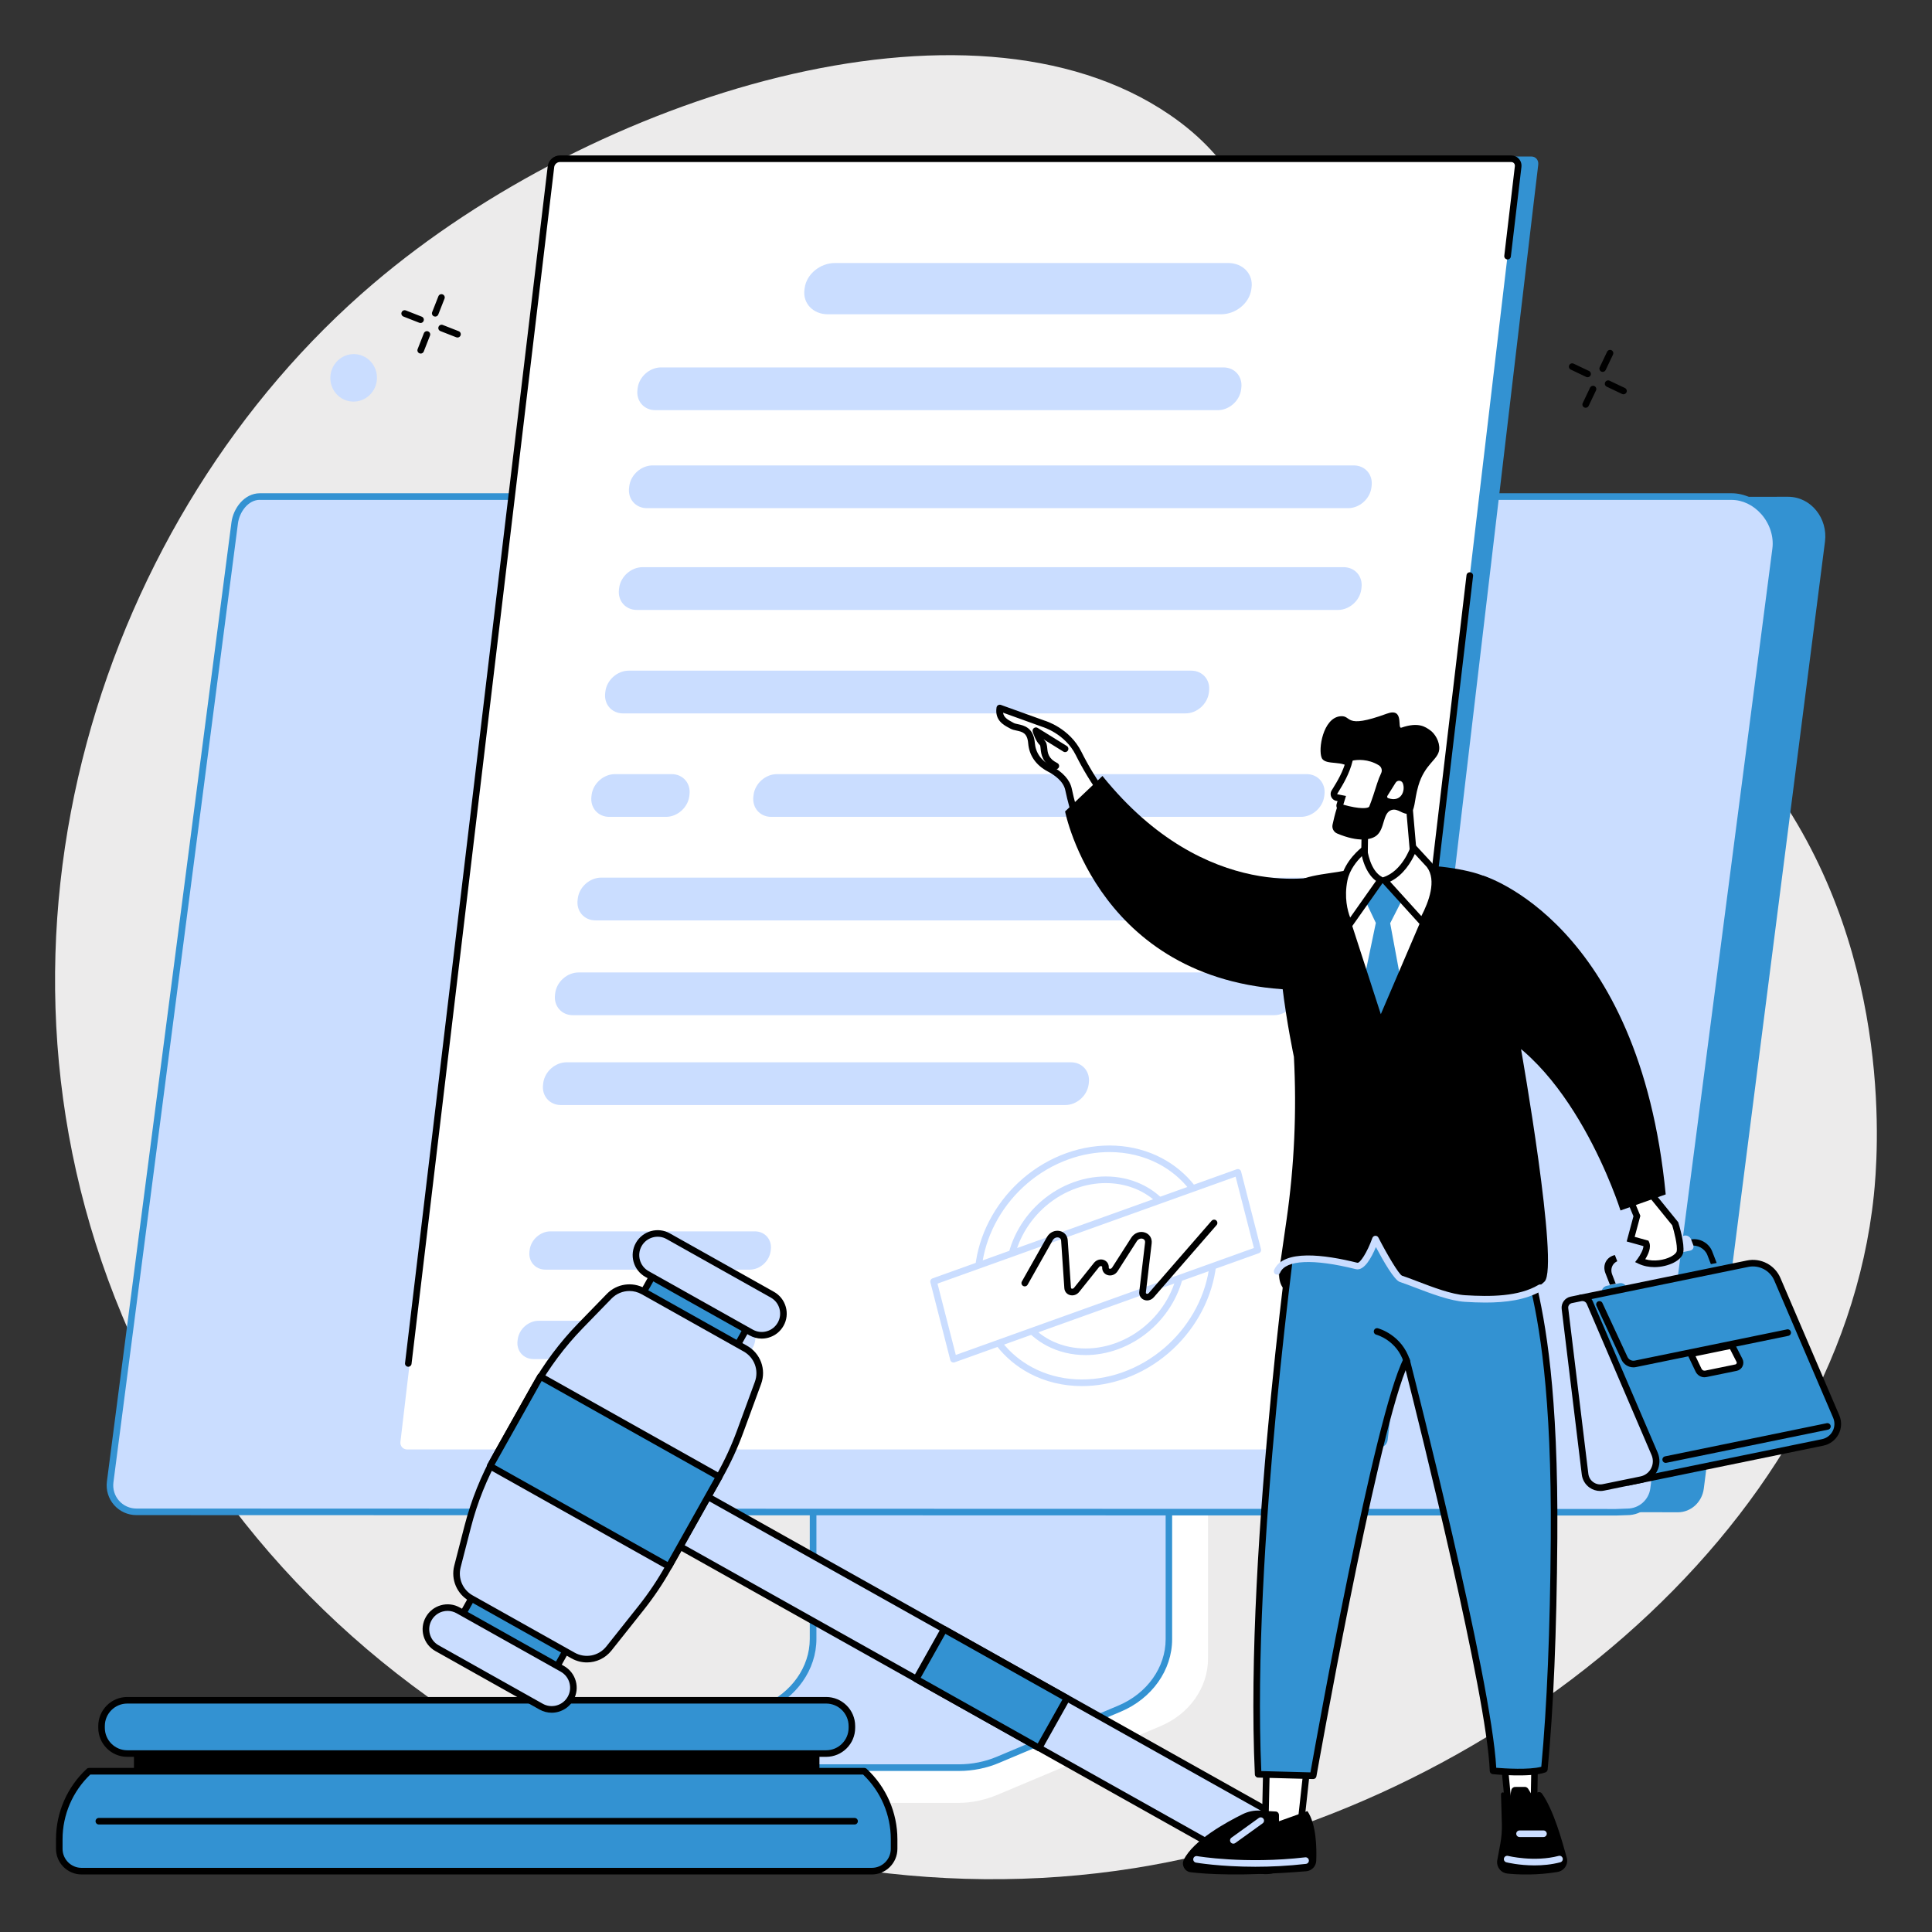 <?xml version="1.0" encoding="utf-8"?>
<!-- Generator: Adobe Illustrator 26.5.0, SVG Export Plug-In . SVG Version: 6.00 Build 0)  -->
<svg version="1.0" id="Layer_1" xmlns="http://www.w3.org/2000/svg" xmlns:xlink="http://www.w3.org/1999/xlink" x="0px" y="0px"
	 viewBox="0 0 512 512" style="enable-background:new 0 0 512 512;" xml:space="preserve">
<rect x="0" y="0" width="512" height="512" fill="#333333" stroke="none"/>
<style type="text/css">
	.st0{fill:#ECEBEB;}
	.st1{fill:#CADDFF;}
	.st2{fill:#FFFFFF;}
	.st3{fill:#3392D2;}
</style>
<g id="Legal_notice">
	<g>
		<path class="st0" d="M380.5,136.71c-50.5-50.89-36.04-82.79-70.6-106.35C256.72-5.9,157.48,25.29,98.93,75.16
			C27.22,136.24-9.77,247.76,32.37,348.65c44.88,107.44,162.98,163.22,268.35,146.41c94.1-15.01,186.61-89.26,195.87-178.32
			c1-9.65,5.44-61.83-25.67-106.82C445.23,172.73,420.53,177.05,380.5,136.71z"/>
	</g>
	<g>
		<g>
			<g>
				<path d="M115.34,83.9c-0.11,0-0.21-0.02-0.32-0.06c-0.45-0.18-0.67-0.68-0.49-1.13l1.65-4.2c0.18-0.45,0.68-0.67,1.13-0.49
					c0.45,0.18,0.67,0.68,0.49,1.13l-1.65,4.2C116.02,83.69,115.69,83.9,115.34,83.9z"/>
			</g>
			<g>
				<path d="M111.49,93.7c-0.11,0-0.21-0.02-0.32-0.06c-0.45-0.18-0.67-0.68-0.49-1.13l1.65-4.2c0.18-0.45,0.68-0.67,1.13-0.49
					c0.45,0.18,0.67,0.68,0.49,1.13l-1.65,4.2C112.17,93.49,111.84,93.7,111.49,93.7z"/>
			</g>
			<g>
				<path d="M111.45,85.6c-0.11,0-0.21-0.02-0.32-0.06l-4.21-1.65c-0.45-0.18-0.67-0.68-0.49-1.13c0.18-0.45,0.68-0.67,1.13-0.49
					l4.21,1.65c0.45,0.18,0.67,0.68,0.49,1.13C112.12,85.39,111.8,85.6,111.45,85.6z"/>
			</g>
			<g>
				<path d="M121.24,89.45c-0.11,0-0.21-0.02-0.32-0.06l-4.21-1.65c-0.45-0.18-0.67-0.68-0.49-1.13c0.18-0.45,0.68-0.67,1.13-0.49
					l4.21,1.65c0.45,0.18,0.67,0.68,0.49,1.13C121.92,89.24,121.59,89.45,121.24,89.45z"/>
			</g>
		</g>
		<g>
			<g>
				<path d="M424.73,98.55c-0.13,0-0.25-0.03-0.37-0.08c-0.44-0.21-0.62-0.73-0.41-1.16l1.94-4.08c0.21-0.44,0.73-0.62,1.16-0.42
					c0.44,0.21,0.62,0.73,0.41,1.16l-1.94,4.08C425.37,98.36,425.06,98.55,424.73,98.55z"/>
			</g>
			<g>
				<path d="M420.22,108.06c-0.13,0-0.25-0.03-0.37-0.08c-0.44-0.21-0.62-0.73-0.41-1.16l1.94-4.08c0.21-0.44,0.73-0.62,1.16-0.42
					c0.44,0.21,0.62,0.73,0.41,1.16l-1.94,4.08C420.86,107.87,420.54,108.06,420.22,108.06z"/>
			</g>
			<g>
				<path d="M420.73,99.97c-0.13,0-0.25-0.03-0.37-0.08l-4.08-1.94c-0.44-0.21-0.62-0.73-0.42-1.16c0.21-0.44,0.73-0.62,1.16-0.42
					l4.08,1.94c0.44,0.21,0.62,0.73,0.42,1.16C421.37,99.79,421.05,99.97,420.73,99.97z"/>
			</g>
			<g>
				<path d="M430.24,104.49c-0.13,0-0.25-0.03-0.37-0.08l-4.08-1.94c-0.44-0.21-0.62-0.73-0.41-1.16c0.21-0.44,0.73-0.62,1.16-0.42
					l4.08,1.94c0.44,0.21,0.62,0.73,0.41,1.16C430.88,104.3,430.56,104.49,430.24,104.49z"/>
			</g>
		</g>
		<g>
			<path class="st1" d="M92.13,94.06c3.3-0.91,6.68,1.06,7.56,4.42c0.88,3.36-1.08,6.82-4.38,7.73c-3.3,0.91-6.68-1.06-7.56-4.42
				C86.87,98.44,88.83,94.98,92.13,94.06z"/>
		</g>
	</g>
	<g>
		<g>
			<g>
				<g>
					<g>
						<path class="st2" d="M319.16,358.88l-93.42,0.59c-0.61,0-0.8,0.56-0.8,1.1v79.48c0,7.61-53.08,27.38-53.59,26.37l-0.06,8.41
							c0,1.57,1.37,2.96,3.13,2.96h1.17c0.01,0,0.02,0,0.02,0h78.32c3.63,0,7.22-0.81,10.51-2.19l43.06-18.13
							c7.75-3.26,12.64-10.27,12.64-17.92v-79.56C320.15,359.45,319.77,358.88,319.16,358.88z"/>
					</g>
					<g>
						<g>
							<path class="st1" d="M215.48,354.84v79.5c0,7.84-5.04,14.98-12.97,18.36l-29.05,12.4c-1.9,0.81-1.25,3.35,0.85,3.35h79.82
								c3.59,0,7.13-0.71,10.38-2.08l32.19-13.55c7.98-3.36,13.08-10.53,13.08-18.41v-79.57c0-0.33-0.3-0.59-0.66-0.59h-92.97
								C215.78,354.25,215.48,354.51,215.48,354.84z"/>
						</g>
						<g>
							<path class="st3" d="M254.13,469.32h-79.82c-1.39,0-2.54-0.88-2.8-2.15c-0.25-1.21,0.4-2.37,1.6-2.88l29.05-12.4
								c7.55-3.22,12.44-10.12,12.44-17.56v-79.5c0-0.81,0.69-1.46,1.53-1.46h92.97c0.85,0,1.53,0.66,1.53,1.46v79.57
								c0,8.19-5.34,15.73-13.61,19.21l-32.19,13.55C261.52,468.58,257.81,469.32,254.13,469.32z M216.36,355.12v79.21
								c0,8.14-5.3,15.66-13.5,19.16l-29.05,12.4c-0.64,0.27-0.62,0.74-0.58,0.92c0.07,0.35,0.4,0.75,1.09,0.75h79.82
								c3.45,0,6.92-0.69,10.04-2.01l32.19-13.55c7.62-3.21,12.54-10.12,12.54-17.6v-79.29H216.36z M309.12,355.12L309.12,355.12
								L309.12,355.12z"/>
						</g>
					</g>
				</g>
				<g>
					<g>
						<path class="st3" d="M41.47,399.89l384.11,0.84l6.67,0.01l12.4,0.03c3.52,0,6.42-2.75,6.87-6.26l32.12-250.99
							c0.78-6.11-3.67-11.87-9.81-11.87l-397.97,0.36L41.47,399.89z"/>
					</g>
					<g>
						<g>
							<path class="st1" d="M458.89,131.59c6.93,0,12.56,6.98,11.67,13.86l-32.35,249.07c-0.45,3.5-3.43,6.12-6.95,6.12l-3.03,0.12
								l-392.1-0.12c-4.22,0-7.49-3.72-6.95-7.92l33-254.13c0.45-3.5,3.14-7,6.67-7H458.89z"/>
						</g>
						<g>
							<path class="st3" d="M428.27,401.63l-392.13-0.11c-2.26,0-4.41-0.97-5.91-2.67c-1.5-1.71-2.19-3.98-1.9-6.23l33-254.14
								c0.49-3.81,3.44-7.76,7.53-7.76h390.03c3.4,0,6.74,1.59,9.18,4.36c2.61,2.97,3.84,6.79,3.36,10.49l-32.35,249.07
								c-0.51,3.92-3.86,6.89-7.81,6.89L428.27,401.63z M68.86,132.46c-3.09,0-5.41,3.24-5.8,6.24l-33,254.14
								c-0.23,1.76,0.31,3.53,1.48,4.86c1.16,1.32,2.84,2.08,4.6,2.08l392.1,0.12l3-0.11c3.11,0,5.72-2.31,6.11-5.36l32.35-249.07
								c0.41-3.15-0.69-6.56-2.94-9.11c-2.11-2.39-4.97-3.77-7.87-3.77H68.86z"/>
						</g>
					</g>
					<g>
						<path class="st1" d="M441.19,144.37c6.34,0,11.49,6.23,10.68,12.38l-29.59,222.46c-0.41,3.13-3.13,5.47-6.36,5.47l-2.77,0.1
							l-358.72-0.1c-3.87,0-6.85-3.32-6.36-7.08l30.19-226.98c0.41-3.13,2.88-6.25,6.1-6.25H441.19z"/>
					</g>
				</g>
			</g>
		</g>
		<g>
			<g>
				<g>
					<path class="st3" d="M407.64,43.73l0.01-0.15c0.13-1.12-0.67-2.1-1.79-2.1h-0.08H153.71h-0.08c-1.12,0-2.14,0.98-2.28,2.1
						l-39.9,338.01c-0.13,1.12,0.67,2.05,1.79,2.05h252.23c1.12,0,2.14-0.89,2.27-2.01l38.61-327.1L407.64,43.73z"/>
				</g>
				<g>
					<path class="st2" d="M360.14,384.12H107.91c-1.12,0-1.93-0.91-1.79-2.03l39.9-337.99c0.13-1.12,1.15-2.03,2.27-2.03h252.23
						c1.12,0,1.93,0.91,1.79,2.03l-39.9,337.99C362.28,383.21,361.26,384.12,360.14,384.12z"/>
				</g>
				<g>
					<g>
						<path d="M362.42,382.89c-0.03,0-0.07,0-0.1-0.01c-0.48-0.06-0.82-0.49-0.77-0.97l27.09-229.48c0.06-0.48,0.49-0.83,0.97-0.76
							c0.48,0.06,0.82,0.49,0.77,0.97l-27.09,229.48C363.24,382.56,362.86,382.89,362.42,382.89z"/>
					</g>
					<g>
						<path d="M108.2,362.21c-0.03,0-0.07,0-0.1-0.01c-0.48-0.06-0.82-0.49-0.76-0.97l37.81-317.16c0.19-1.61,1.61-2.88,3.23-2.88
							h252.08c0.81,0,1.55,0.32,2.07,0.91c0.52,0.59,0.76,1.36,0.66,2.18l-2.8,23.71c-0.06,0.48-0.49,0.82-0.97,0.76
							c-0.48-0.06-0.82-0.49-0.77-0.97l2.8-23.71c0.04-0.32-0.04-0.6-0.23-0.81c-0.18-0.21-0.45-0.32-0.76-0.32H148.36
							c-0.72,0-1.41,0.61-1.49,1.34l-37.81,317.16C109.01,361.88,108.63,362.21,108.2,362.21z"/>
					</g>
				</g>
			</g>
			<g>
				<g>
					<path class="st1" d="M343.61,243.91h-185.8c-3.01,0-5.13-2.44-4.73-5.46l0.05-0.41c0.4-3.01,3.17-5.46,6.19-5.46h185.8
						c3.01,0,5.13,2.44,4.73,5.46l-0.05,0.41C349.4,241.46,346.63,243.91,343.61,243.91z"/>
				</g>
				<g>
					<path class="st1" d="M337.62,269.04h-185.8c-3.01,0-5.13-2.44-4.73-5.46l0.05-0.41c0.4-3.01,3.17-5.46,6.19-5.46h185.8
						c3.01,0,5.13,2.44,4.73,5.46l-0.05,0.41C343.41,266.6,340.64,269.04,337.62,269.04z"/>
				</g>
				<g>
					<path class="st1" d="M282.31,292.85H148.65c-3.01,0-5.13-2.44-4.73-5.46l0.05-0.41c0.4-3.01,3.17-5.46,6.19-5.46h133.66
						c3.01,0,5.13,2.44,4.73,5.46l-0.05,0.41C288.09,290.41,285.32,292.85,282.31,292.85z"/>
				</g>
				<g>
					<path class="st1" d="M176.48,216.48h-15.01c-3.01,0-5.13-2.44-4.73-5.46l0.05-0.41c0.4-3.01,3.17-5.46,6.19-5.46h15.01
						c3.01,0,5.13,2.44,4.73,5.46l-0.05,0.41C182.26,214.04,179.49,216.48,176.48,216.48z"/>
				</g>
				<g>
					<path class="st1" d="M344.74,216.48H204.39c-3.01,0-5.13-2.44-4.73-5.46l0.05-0.41c0.4-3.01,3.17-5.46,6.19-5.46h140.36
						c3.01,0,5.13,2.44,4.73,5.46l-0.05,0.41C350.53,214.04,347.76,216.48,344.74,216.48z"/>
				</g>
				<g>
					<path class="st1" d="M314.16,189.06H165.12c-3.01,0-5.13-2.44-4.73-5.46l0.05-0.41c0.4-3.01,3.17-5.46,6.19-5.46h149.05
						c3.01,0,5.13,2.44,4.73,5.46l-0.05,0.41C319.95,186.62,317.18,189.06,314.16,189.06z"/>
				</g>
				<g>
					<path class="st1" d="M322.72,108.7H173.67c-3.01,0-5.13-2.44-4.73-5.46l0.05-0.41c0.4-3.01,3.17-5.46,6.19-5.46h149.05
						c3.01,0,5.13,2.44,4.73,5.46l-0.05,0.41C328.5,106.26,325.73,108.7,322.72,108.7z"/>
				</g>
				<g>
					<path class="st1" d="M354.57,161.64h-185.8c-3.01,0-5.13-2.44-4.73-5.46l0.05-0.41c0.4-3.01,3.17-5.46,6.19-5.46h185.8
						c3.01,0,5.13,2.44,4.73,5.46l-0.05,0.41C360.36,159.2,357.59,161.64,354.57,161.64z"/>
				</g>
				<g>
					<path class="st1" d="M357.25,134.67h-185.8c-3.01,0-5.13-2.44-4.73-5.46l0.05-0.41c0.4-3.01,3.17-5.46,6.19-5.46h185.8
						c3.01,0,5.13,2.44,4.73,5.46l-0.05,0.41C363.04,132.23,360.27,134.67,357.25,134.67z"/>
				</g>
				<g>
					<path class="st1" d="M323.57,83.29H219.39c-3.93,0-6.7-2.93-6.2-6.55l0.07-0.49c0.51-3.62,4.1-6.55,8.02-6.55h104.19
						c3.93,0,6.7,2.93,6.2,6.55l-0.07,0.49C331.09,80.35,327.5,83.29,323.57,83.29z"/>
				</g>
				<g>
					<path class="st1" d="M194.58,360.17H141.4c-2.7,0-4.6-2.19-4.24-4.89l0.05-0.37c0.36-2.7,2.84-4.89,5.54-4.89h53.18
						c2.7,0,4.6,2.19,4.24,4.89l-0.05,0.37C199.76,357.98,197.28,360.17,194.58,360.17z"/>
				</g>
				<g>
					<path class="st1" d="M198.68,336.47h-54.12c-2.7,0-4.6-2.19-4.24-4.89l0.05-0.37c0.36-2.7,2.84-4.89,5.54-4.89h54.12
						c2.7,0,4.6,2.19,4.24,4.89l-0.05,0.37C203.86,334.28,201.38,336.47,198.68,336.47z"/>
				</g>
			</g>
			<g>
				<g>
					<g>
						<path class="st1" d="M286.73,367.33c-4.91,0-9.69-1.13-13.9-3.36c-6.84-3.63-11.68-9.81-13.63-17.42
							c-4.22-16.44,6.29-34.82,23.43-40.97c8.62-3.09,17.84-2.6,25.29,1.35c6.84,3.63,11.68,9.81,13.63,17.42
							c4.22,16.44-6.29,34.82-23.43,40.97C294.37,366.66,290.51,367.33,286.73,367.33z M294.02,305.31c-3.58,0-7.24,0.63-10.8,1.91
							c-16.31,5.85-26.33,23.3-22.33,38.89c1.83,7.13,6.36,12.92,12.76,16.31c7.01,3.72,15.72,4.17,23.88,1.24
							c16.31-5.85,26.33-23.3,22.32-38.89c-1.83-7.13-6.36-12.92-12.76-16.31C303.14,306.37,298.65,305.31,294.02,305.31z"/>
					</g>
					<g>
						<path class="st1" d="M287.69,359.11c-3.65,0-7.19-0.84-10.32-2.5c-5.09-2.7-8.69-7.3-10.14-12.95
							c-3.13-12.2,4.66-25.83,17.37-30.39c6.4-2.3,13.24-1.93,18.77,1c5.09,2.7,8.69,7.3,10.14,12.95
							c3.13,12.2-4.66,25.83-17.37,30.39C293.36,358.61,290.5,359.11,287.69,359.11z M293.05,313.53c-2.61,0-5.27,0.46-7.86,1.39
							c-11.88,4.26-19.17,16.96-16.26,28.31c1.33,5.17,4.62,9.38,9.26,11.84c5.1,2.7,11.43,3.03,17.37,0.9
							c11.88-4.26,19.17-16.96,16.26-28.31c-1.33-5.17-4.62-9.38-9.26-11.84C299.68,314.3,296.42,313.53,293.05,313.53z"/>
					</g>
					<g>
						<g>
							<polygon class="st2" points="333.34,331.28 252.69,360.21 247.41,339.62 328.06,310.68 							"/>
						</g>
						<g>
							<path class="st1" d="M252.69,361.08c-0.14,0-0.28-0.03-0.41-0.1c-0.22-0.11-0.38-0.32-0.44-0.55l-5.28-20.6
								c-0.11-0.44,0.13-0.89,0.55-1.04l80.65-28.93c0.23-0.08,0.49-0.06,0.7,0.05c0.22,0.12,0.38,0.32,0.44,0.55l5.28,20.6
								c0.11,0.44-0.13,0.89-0.55,1.04l-80.65,28.93C252.89,361.07,252.79,361.08,252.69,361.08z M248.45,340.17l4.85,18.9l79-28.34
								l-4.85-18.9L248.45,340.17z"/>
						</g>
					</g>
				</g>
				<g>
					<path d="M303.99,344.63c-0.3,0-0.6-0.06-0.88-0.19c-0.83-0.37-1.3-1.21-1.19-2.15l1.53-12.96c0.08-0.69-0.33-0.94-0.58-1.03
						c-0.48-0.17-1.17-0.04-1.61,0.65l-5.08,7.93c-0.59,0.92-1.68,1.34-2.67,1.03c-0.9-0.28-1.46-1.09-1.42-2.05
						c0.01-0.17-0.05-0.26-0.18-0.31c-0.16-0.06-0.43-0.03-0.65,0.24l-5.26,6.58c-0.63,0.78-1.61,1.1-2.52,0.82
						c-0.82-0.26-1.36-0.95-1.42-1.82l-0.85-12.57c-0.04-0.61-0.46-0.79-0.71-0.85c-0.49-0.11-1.15,0.08-1.53,0.75l-6.64,11.76
						c-0.24,0.42-0.77,0.57-1.19,0.33c-0.42-0.24-0.57-0.77-0.33-1.19l6.64-11.76c0.71-1.26,2.09-1.91,3.44-1.6
						c1.19,0.27,1.98,1.2,2.07,2.43l0.85,12.57c0.01,0.1,0.04,0.22,0.2,0.27c0.16,0.05,0.42,0.02,0.63-0.24l5.26-6.58
						c0.65-0.81,1.7-1.13,2.62-0.79c0.84,0.31,1.36,1.1,1.32,2.01c-0.01,0.18,0.05,0.27,0.2,0.32c0.15,0.04,0.46,0.03,0.68-0.3
						l5.08-7.93c0.82-1.27,2.32-1.83,3.67-1.35c1.21,0.43,1.89,1.56,1.73,2.88l-1.53,12.96c-0.02,0.18,0.03,0.29,0.16,0.34
						c0.16,0.07,0.42,0.06,0.65-0.21l16.61-19.1c0.32-0.36,0.87-0.4,1.23-0.09c0.36,0.32,0.4,0.87,0.09,1.23l-16.61,19.1
						C305.3,344.34,304.65,344.63,303.99,344.63z"/>
				</g>
			</g>
		</g>
	</g>
	<g>
		<g>
			<g>
				<rect x="35.5" y="457.65" width="181.66" height="17.26"/>
			</g>
			<g>
				<g>
					<path class="st3" d="M218.92,464.71H33.75c-3.78,0-6.84-3.06-6.84-6.84v-0.44c0-3.78,3.06-6.84,6.84-6.84h185.17
						c3.78,0,6.84,3.06,6.84,6.84v0.44C225.76,461.64,222.69,464.71,218.92,464.71z"/>
				</g>
				<g>
					<path d="M218.94,465.58H33.73c-4.24,0-7.69-3.45-7.69-7.69v-0.48c0-4.24,3.45-7.69,7.69-7.69h185.21
						c4.24,0,7.69,3.45,7.69,7.69v0.48C226.63,462.13,223.18,465.58,218.94,465.58z M33.73,451.46c-3.28,0-5.95,2.67-5.95,5.95v0.48
						c0,3.28,2.67,5.95,5.95,5.95h185.21c3.28,0,5.95-2.67,5.95-5.95v-0.48c0-3.28-2.67-5.95-5.95-5.95H33.73z"/>
				</g>
			</g>
			<g>
				<g>
					<path class="st3" d="M229.07,469.4H23.59c-5.02,4.64-7.88,11.17-7.88,18v2.56c0,3.26,2.65,5.91,5.91,5.91h209.41
						c3.26,0,5.91-2.65,5.91-5.91v-2.56C236.95,480.57,234.09,474.04,229.07,469.4z"/>
				</g>
				<g>
					<path d="M231.04,496.75H21.63c-3.74,0-6.79-3.04-6.79-6.79v-2.56c0-7.06,2.97-13.85,8.16-18.65c0.16-0.15,0.37-0.23,0.59-0.23
						h205.48c0.22,0,0.43,0.08,0.59,0.23c5.18,4.79,8.16,11.59,8.16,18.65v2.56C237.82,493.7,234.78,496.75,231.04,496.75z
						 M23.93,470.27c-4.67,4.45-7.35,10.67-7.35,17.13v2.56c0,2.78,2.26,5.04,5.04,5.04h209.41c2.78,0,5.04-2.26,5.04-5.04v-2.56
						c0-6.46-2.67-12.68-7.35-17.13H23.93z"/>
				</g>
			</g>
			<g>
				<path d="M226.47,483.51H26.19c-0.48,0-0.87-0.39-0.87-0.87c0-0.48,0.39-0.87,0.87-0.87h200.28c0.48,0,0.87,0.39,0.87,0.87
					C227.34,483.12,226.95,483.51,226.47,483.51z"/>
			</g>
		</g>
		<g>
			<g>
				<g>
					<path class="st1" d="M341.91,492.01l0.13-0.22c2.01-3.57,0.74-8.1-2.84-10.1l-156.45-87.76l-7.39,13.17l156.45,87.76
						C335.38,496.85,339.9,495.58,341.91,492.01z"/>
				</g>
				<g>
					<path d="M335.42,496.67c-1.37,0-2.77-0.34-4.05-1.06l-156.45-87.76c-0.2-0.11-0.35-0.3-0.41-0.53
						c-0.06-0.22-0.03-0.46,0.08-0.66l7.39-13.17c0.24-0.42,0.77-0.57,1.19-0.33l156.45,87.76c3.99,2.24,5.41,7.31,3.17,11.29
						l-0.13,0.22c0,0,0,0,0,0C341.15,495.14,338.33,496.67,335.42,496.67z M176.54,406.76l155.69,87.33
						c3.15,1.77,7.15,0.64,8.92-2.5l0.13-0.22c1.77-3.15,0.64-7.15-2.5-8.92l-155.69-87.33L176.54,406.76z M341.91,492.01
						L341.91,492.01L341.91,492.01z"/>
				</g>
			</g>
			<g>
				<g>
					<g>
						
							<rect x="176.51" y="331.47" transform="matrix(-0.489 0.872 -0.872 -0.489 577.131 353.633)" class="st3" width="17.09" height="28.57"/>
					</g>
					<g>
						<path d="M193.33,361.07c-0.14,0-0.29-0.04-0.43-0.11l-24.91-13.99c-0.2-0.11-0.35-0.3-0.41-0.53
							c-0.06-0.22-0.03-0.46,0.08-0.66l8.36-14.9c0.24-0.42,0.77-0.57,1.19-0.33l24.91,13.99c0.2,0.11,0.35,0.3,0.41,0.53
							c0.06,0.22,0.03,0.46-0.08,0.66l-8.36,14.9C193.93,360.91,193.63,361.07,193.33,361.07z M169.6,345.87L192.99,359l7.51-13.38
							l-23.39-13.13L169.6,345.87z"/>
					</g>
				</g>
				<g>
					<g>
						<path class="st1" d="M169.26,329.82c1.55-2.77,5.06-3.75,7.82-2.2l27.59,15.49c2.77,1.55,3.75,5.06,2.2,7.82
							c-1.55,2.77-5.06,3.75-7.82,2.2l-27.59-15.49C168.69,336.09,167.71,332.58,169.26,329.82z"/>
					</g>
					<g>
						<path d="M201.86,354.74c-1.12,0-2.23-0.29-3.23-0.85l-27.59-15.49c-1.54-0.87-2.65-2.28-3.13-3.98
							c-0.48-1.7-0.26-3.49,0.6-5.03c0.87-1.54,2.28-2.65,3.98-3.13c1.7-0.48,3.49-0.27,5.03,0.6l27.59,15.49
							c1.54,0.87,2.65,2.28,3.13,3.98c0.48,1.7,0.27,3.49-0.6,5.03c-0.87,1.54-2.28,2.65-3.98,3.13
							C203.06,354.66,202.46,354.74,201.86,354.74z M170.03,330.24c-0.64,1.14-0.79,2.45-0.44,3.7c0.35,1.25,1.17,2.29,2.31,2.93
							l27.59,15.49c1.14,0.64,2.45,0.8,3.7,0.44c1.25-0.35,2.29-1.17,2.93-2.31c0.64-1.13,0.79-2.45,0.44-3.7
							c-0.35-1.25-1.17-2.29-2.31-2.93l-27.59-15.49c-1.13-0.64-2.45-0.79-3.7-0.44C171.7,328.29,170.66,329.11,170.03,330.24z"/>
					</g>
				</g>
				<g>
					<g>
						
							<rect x="126.89" y="419.86" transform="matrix(0.489 -0.872 0.872 0.489 -309.441 339.726)" class="st3" width="17.09" height="28.57"/>
					</g>
					<g>
						<path d="M143.7,449.46c-0.14,0-0.29-0.04-0.43-0.11l-24.91-13.99c-0.2-0.11-0.35-0.3-0.41-0.53
							c-0.06-0.22-0.03-0.46,0.08-0.66l8.36-14.9c0.24-0.42,0.77-0.57,1.19-0.33l24.91,13.99c0.2,0.11,0.35,0.3,0.41,0.53
							c0.06,0.22,0.03,0.46-0.08,0.66l-8.36,14.9C144.31,449.3,144.01,449.46,143.7,449.46z M119.98,434.27l23.39,13.13l7.51-13.38
							l-23.39-13.13L119.98,434.27z"/>
					</g>
				</g>
				<g>
					<g>
						<path class="st1" d="M113.6,428.97c-1.55,2.77-0.57,6.27,2.2,7.82l27.59,15.49c2.77,1.55,6.27,0.57,7.82-2.2
							c1.55-2.77,0.57-6.27-2.2-7.82l-27.59-15.49C118.66,425.22,115.16,426.2,113.6,428.97z"/>
					</g>
					<g>
						<path d="M146.2,453.89c-1.12,0-2.23-0.29-3.23-0.85l-27.59-15.49c-1.54-0.87-2.65-2.28-3.13-3.98
							c-0.48-1.7-0.27-3.49,0.6-5.03c0.87-1.54,2.28-2.65,3.98-3.13c1.7-0.48,3.49-0.27,5.03,0.6l27.59,15.49
							c1.54,0.87,2.65,2.28,3.13,3.98c0.48,1.7,0.26,3.49-0.6,5.03c-0.87,1.54-2.28,2.65-3.98,3.13
							C147.4,453.81,146.8,453.89,146.2,453.89z M118.62,426.9c-0.44,0-0.89,0.06-1.32,0.18c-1.25,0.35-2.29,1.17-2.93,2.31
							c-0.64,1.13-0.79,2.45-0.44,3.7c0.35,1.25,1.17,2.29,2.31,2.93l27.59,15.49c1.13,0.64,2.45,0.79,3.7,0.44
							c1.25-0.35,2.29-1.17,2.93-2.31c0.64-1.14,0.79-2.45,0.44-3.7c-0.35-1.25-1.17-2.29-2.31-2.93L121,427.53
							C120.26,427.12,119.45,426.9,118.62,426.9z M113.6,428.97L113.6,428.97L113.6,428.97z"/>
					</g>
				</g>
			</g>
			<g>
				<g>
					<path class="st1" d="M121.23,415.16l2.71-10.53c1.73-6.73,4.33-13.22,7.74-19.28l9.76-17.39c3.4-6.06,7.58-11.66,12.43-16.64
						l7.58-7.8c2.36-2.43,6.06-2.96,9.02-1.31l27.06,15.19c3.2,1.8,4.62,5.64,3.36,9.09l-4.72,12.89
						c-1.47,4.02-3.27,7.92-5.36,11.65l-13.72,24.44c-2.1,3.73-4.49,7.29-7.15,10.65l-8.54,10.75c-2.28,2.87-6.31,3.66-9.51,1.87
						l-27.06-15.19C121.86,421.88,120.39,418.44,121.23,415.16z"/>
				</g>
				<g>
					<path d="M155.54,440.56c-1.39,0-2.8-0.35-4.1-1.08l-27.06-15.19c-3.29-1.85-4.94-5.7-4-9.36l0.85,0.22l-0.85-0.22l2.71-10.53
						c1.75-6.81,4.38-13.36,7.82-19.49l9.76-17.39c3.44-6.13,7.67-11.79,12.57-16.83l7.58-7.8c2.63-2.71,6.77-3.31,10.07-1.46
						l27.06,15.19c3.59,2.02,5.17,6.28,3.75,10.15l-4.73,12.89c-1.48,4.05-3.31,8.01-5.42,11.78l-13.72,24.44
						c-2.11,3.76-4.55,7.38-7.23,10.76l-8.54,10.75C160.42,439.46,158,440.56,155.54,440.56z M166.81,342.13
						c-1.74,0-3.46,0.69-4.74,2l-7.58,7.8c-4.79,4.93-8.93,10.47-12.3,16.46l-9.76,17.39c-3.37,6-5.94,12.41-7.65,19.07l-2.71,10.53
						c-0.74,2.89,0.56,5.94,3.16,7.4l27.06,15.19c2.84,1.59,6.37,0.9,8.4-1.65l8.54-10.75c2.63-3.31,5.01-6.85,7.07-10.53
						l13.72-24.44c2.07-3.68,3.85-7.56,5.3-11.52l4.73-12.89c1.12-3.06-0.13-6.43-2.97-8.03l-27.06-15.19
						C169.02,342.41,167.91,342.13,166.81,342.13z"/>
				</g>
			</g>
			<g>
				<g>
					
						<rect x="146.62" y="362.78" transform="matrix(-0.489 0.872 -0.872 -0.489 578.715 441.101)" class="st3" width="27.24" height="54.33"/>
				</g>
				<g>
					<path d="M177.26,416c-0.14,0-0.29-0.04-0.43-0.11l-47.38-26.6c-0.2-0.11-0.35-0.3-0.41-0.53c-0.06-0.22-0.03-0.46,0.08-0.66
						l13.34-23.76c0.24-0.42,0.77-0.57,1.19-0.33l47.38,26.6c0.2,0.11,0.35,0.3,0.41,0.53c0.06,0.22,0.03,0.46-0.08,0.66
						l-13.34,23.76C177.86,415.84,177.57,416,177.26,416z M131.07,388.2l45.85,25.74l12.48-22.23l-45.85-25.74L131.07,388.2z"/>
				</g>
			</g>
			<g>
				<g>
					
						<rect x="255.22" y="428.84" transform="matrix(-0.489 0.872 -0.872 -0.489 781.624 437.427)" class="st3" width="15.1" height="37.32"/>
				</g>
				<g>
					<path d="M275.35,464.1c-0.14,0-0.29-0.04-0.43-0.11l-32.55-18.27c-0.2-0.11-0.35-0.3-0.41-0.53c-0.06-0.22-0.03-0.46,0.08-0.66
						l7.39-13.17c0.24-0.42,0.77-0.57,1.19-0.33l32.55,18.27c0.2,0.11,0.35,0.3,0.41,0.53c0.06,0.22,0.03,0.46-0.08,0.66
						l-7.39,13.17C275.95,463.94,275.65,464.1,275.35,464.1z M243.99,444.62l31.02,17.42l6.54-11.64l-31.02-17.42L243.99,444.62z"/>
				</g>
			</g>
		</g>
	</g>
	<g>
		<g>
			<g>
				<g>
					<g>
						<polygon class="st2" points="397.86,458.87 399.7,478.11 406.52,478.11 406.85,459.18 						"/>
					</g>
					<g>
						<path d="M406.52,478.99h-6.83c-0.45,0-0.83-0.34-0.87-0.79l-1.84-19.25c-0.02-0.25,0.06-0.5,0.23-0.68
							c0.17-0.18,0.42-0.3,0.67-0.27l8.99,0.32c0.48,0.02,0.85,0.41,0.84,0.89l-0.33,18.93C407.39,478.6,407,478.99,406.52,478.99z
							 M400.49,477.24h5.17l0.3-17.21l-7.14-0.25L400.49,477.24z"/>
					</g>
				</g>
				<g>
					<g>
						<path d="M399.44,496.51c2.84,0.3,7.95,0.5,13.36-0.43c1.77-0.31,2.89-2.07,2.4-3.8c-1.24-4.41-3.39-12.42-6.55-16.95
							c-0.41-0.59-1.3-0.53-1.64,0.1l-0.57,1.05l-1.44-2.41c-0.18-0.29-0.48-0.49-0.82-0.52l-2.52,0.01
							c-0.56-0.05-1.06,0.33-1.16,0.89l-0.36,2.03l-1.53-1.35c-0.33-0.29-0.84-0.05-0.83,0.39l0.23,7.83
							c0.05,1.77-0.09,3.53-0.41,5.27l-0.85,4.59C396.6,494.85,397.79,496.33,399.44,496.51z"/>
					</g>
					<g>
						<path class="st1" d="M406.65,494.35c-4.1,0-7.26-0.77-7.45-0.82c-0.47-0.12-0.75-0.59-0.63-1.06
							c0.12-0.47,0.59-0.75,1.06-0.64c0.07,0.02,6.97,1.7,13.43,0c0.47-0.13,0.94,0.16,1.07,0.62c0.12,0.47-0.16,0.94-0.62,1.07
							C411.14,494.15,408.76,494.35,406.65,494.35z"/>
					</g>
					<g>
						<path class="st1" d="M409.04,486.83h-6.35c-0.48,0-0.87-0.39-0.87-0.87c0-0.48,0.39-0.87,0.87-0.87h6.35
							c0.48,0,0.87,0.39,0.87,0.87C409.91,486.44,409.52,486.83,409.04,486.83z"/>
					</g>
				</g>
			</g>
			<g>
				<g>
					<g>
						<polygon class="st2" points="347.13,461.49 344.67,483.92 335.24,485.89 335.82,459.59 						"/>
					</g>
					<g>
						<path d="M335.25,486.77c-0.2,0-0.4-0.07-0.56-0.2c-0.21-0.17-0.32-0.42-0.32-0.69l0.57-26.3c0.01-0.25,0.12-0.49,0.32-0.65
							c0.2-0.16,0.45-0.23,0.7-0.19l11.31,1.9c0.46,0.08,0.77,0.5,0.72,0.96l-2.46,22.43c-0.04,0.38-0.32,0.68-0.69,0.76l-9.42,1.98
							C335.36,486.76,335.3,486.77,335.25,486.77z M336.67,460.62l-0.53,24.19l7.73-1.62l2.31-20.98L336.67,460.62z"/>
					</g>
				</g>
				<g>
					<g>
						<path d="M348.82,493.14c0.14-3.5,0-9.76-2.34-13.18l-7.54,2.69v-1.61c0-0.52-0.37-0.95-0.84-0.97l-4.2-0.24
							c-1.57-0.09-3.13,0.23-4.57,0.94c-4.24,2.09-13.12,6.94-15.61,12.08c-0.69,1.43,0.23,3.12,1.81,3.31
							c4.03,0.5,13.39,1.14,30.65-0.26C347.62,495.77,348.76,494.59,348.82,493.14z"/>
					</g>
					<g>
						<path class="st1" d="M332.67,494.71c-9.35,0-15.64-1.08-15.73-1.1c-0.48-0.08-0.79-0.54-0.71-1.01
							c0.08-0.48,0.54-0.79,1.01-0.71c0.12,0.02,12.68,2.17,28.65,0.32c0.48-0.06,0.91,0.29,0.97,0.77
							c0.06,0.48-0.29,0.91-0.77,0.97C341.23,494.51,336.67,494.71,332.67,494.71z"/>
					</g>
					<g>
						<path class="st1" d="M326.85,488.59c-0.27,0-0.54-0.13-0.71-0.36c-0.28-0.39-0.19-0.94,0.2-1.22l7.26-5.23
							c0.39-0.28,0.94-0.19,1.22,0.2c0.28,0.39,0.19,0.94-0.2,1.22l-7.26,5.23C327.2,488.54,327.02,488.59,326.85,488.59z"/>
					</g>
				</g>
			</g>
			<g>
				<path d="M339.61,333.5l8.05-5.13l14.45,7.81c0,0-6.48,4.15-14,6.22C335.47,345.88,339.61,333.5,339.61,333.5z"/>
			</g>
			<g>
				<g>
					<g>
						<path class="st3" d="M344.19,315.04c0,0-13.65,93.24-10.77,155.16l14.58,0.39c0,0,16.7-94.52,24.74-110.15
							c0,0,22.09,86.18,22.94,108.84c0,0,9.72,0.98,13.6-0.42c2.08-21.87,2.46-47.03,2.57-61.25c0.3-40.68-3.58-59.16-5.71-67.92
							c-1.95-8.05-4.05-14.59-5.58-19.01l-5.11-14.61L344.19,315.04z"/>
					</g>
					<g>
						<path d="M348,471.47c-0.01,0-0.02,0-0.02,0l-14.58-0.39c-0.46-0.01-0.83-0.38-0.85-0.83c-2.85-61.3,10.64-154.4,10.78-155.33
							c0.05-0.37,0.34-0.67,0.71-0.73l51.24-8.96c0.42-0.07,0.83,0.17,0.97,0.57l5.11,14.61c2.16,6.23,4.04,12.66,5.61,19.1
							c2.6,10.7,6.02,29.41,5.74,68.13c-0.18,25-1.02,45.06-2.57,61.32c-0.03,0.34-0.26,0.62-0.57,0.74
							c-4.01,1.45-13.58,0.51-13.98,0.47c-0.43-0.04-0.77-0.4-0.79-0.84c-0.75-20.18-18.71-92.05-22.29-106.22
							c-8.21,20.55-23.49,106.74-23.65,107.65C348.79,471.16,348.43,471.47,348,471.47z M334.26,469.35l13.02,0.35
							c1.69-9.53,16.97-94.65,24.69-109.65c0.17-0.32,0.51-0.51,0.87-0.47c0.36,0.04,0.66,0.3,0.75,0.65
							c0.89,3.48,21.66,84.69,22.93,108.25c2.2,0.18,8.68,0.61,11.94-0.27c1.51-16.11,2.33-35.94,2.51-60.59
							c0.28-38.53-3.11-57.09-5.69-67.71c-1.55-6.39-3.42-12.76-5.56-18.93l-4.87-13.91l-49.89,8.72
							C343.79,324.02,331.69,410.86,334.26,469.35z"/>
					</g>
				</g>
				<g>
					<path d="M372.83,361.61c-0.37,0-0.71-0.24-0.83-0.61c-1.86-5.79-7.06-7.24-7.28-7.3c-0.47-0.12-0.74-0.6-0.62-1.07
						c0.12-0.47,0.6-0.74,1.06-0.62c0.26,0.07,6.33,1.73,8.49,8.46c0.15,0.46-0.11,0.95-0.56,1.1
						C373.01,361.6,372.92,361.61,372.83,361.61z"/>
				</g>
			</g>
		</g>
		<g>
			<g>
				<g>
					<path class="st2" d="M361.79,215.54l-0.22,13.31c-0.2,1.66-1.39,3.02-3.01,3.44l-0.68,0.39c-1.1,0.28-1.67,0.51-2.36,3.03
						l24.27-2.82c0.33-0.72,0.22-1.56-0.85-1.65l-1.16-0.28c-1.6-0.36-2.82-1.64-3.11-3.25l-1.47-17.01L361.79,215.54z"/>
				</g>
				<g>
					<path d="M355.53,236.58c-0.25,0-0.5-0.11-0.66-0.3c-0.19-0.22-0.26-0.52-0.18-0.8c0.7-2.57,1.37-3.21,2.87-3.61l0.58-0.33
						c0.07-0.04,0.14-0.07,0.21-0.09c1.26-0.33,2.18-1.37,2.35-2.66l0.22-13.26c0.01-0.35,0.21-0.66,0.53-0.79l11.43-4.83
						c0.26-0.11,0.55-0.09,0.79,0.06c0.24,0.14,0.4,0.39,0.42,0.67l1.47,16.96c0.24,1.25,1.19,2.23,2.43,2.51l1.11,0.27
						c0.91,0.1,1.33,0.59,1.5,0.89c0.32,0.55,0.32,1.28,0,1.99c-0.13,0.28-0.39,0.47-0.69,0.5l-24.27,2.82
						C355.6,236.58,355.56,236.58,355.53,236.58z M358.9,233.11l-0.58,0.33c-0.07,0.04-0.14,0.07-0.22,0.09
						c-0.63,0.16-0.96,0.25-1.33,1.16l22.13-2.57c-0.01,0-0.01,0-0.02,0c-0.04,0-0.09-0.01-0.13-0.02l-1.16-0.28
						c-1.93-0.43-3.41-1.98-3.77-3.94c0-0.03-0.01-0.05-0.01-0.08l-1.37-15.81l-9.8,4.14l-0.21,12.74c0,0.03,0,0.06-0.01,0.09
						C362.2,230.94,360.81,232.56,358.9,233.11z M361.57,228.85L361.57,228.85L361.57,228.85z"/>
				</g>
			</g>
			<g>
				<g>
					<g>
						<path d="M355.15,189.82c3.31-0.36,0.71,3.59,12.37-0.69c4.78-1.75,2.63,4.13,3.88,3.7c4.61-1.59,6.41-0.12,7.53,0.64
							c1.3,0.87,2.66,3.04,2.48,5.13c-0.24,2.76-3.83,3.77-5.54,9.66c-1.2,4.14-0.73,6.59-2.34,7.26c-1.62,0.68-2.96-1.46-4.79-0.85
							c-2.37,0.79-1.68,4.91-3.93,6.75c-1.42,1.16-4.83,1.84-10.46-0.54c-0.91-0.39-1.42-1.37-1.21-2.34
							c0.27-1.24,0.63-2.81,1.1-4.27c2.22-6.99,4.59-8.67,3.61-10.4c-1.5-2.65-6.6-0.83-7.58-3.02
							C349.27,198.56,350.63,190.31,355.15,189.82z"/>
					</g>
					<g>
						<g>
							<path class="st2" d="M366.83,205.26c-0.41,0.85-0.75,1.74-1.03,2.64c-0.53,1.69-1.46,4.58-2.11,6.17
								c-0.8,1.96-6.51,0.45-8.29-0.08c-0.29-0.08-0.44-0.39-0.34-0.67l0.52-1.69l-1.39-0.28c-0.17-0.06-0.32-0.15-0.44-0.28
								c-0.29-0.33-0.31-0.8-0.1-1.15c1.11-1.83,3.1-4.84,3.97-8.49c0.09-0.37,0.39-0.66,0.76-0.73c1.29-0.24,4.37-0.52,7.48,1.36
								C366.95,202.72,367.37,204.1,366.83,205.26z"/>
						</g>
						<g>
							<path d="M361.15,215.91c-1.8,0-4.03-0.5-6-1.08c-0.37-0.11-0.68-0.37-0.85-0.71c-0.17-0.34-0.19-0.75-0.06-1.1l0.22-0.72
								l-0.56-0.12c-0.32-0.11-0.61-0.3-0.81-0.54c-0.53-0.61-0.61-1.49-0.19-2.17l0.32-0.51c1.11-1.81,2.79-4.53,3.55-7.72
								c0.17-0.71,0.74-1.25,1.45-1.39c1.3-0.24,4.69-0.59,8.09,1.47c1.49,0.9,2.05,2.76,1.31,4.32c-0.39,0.81-0.72,1.66-0.99,2.53
								c-0.63,2-1.51,4.7-2.13,6.23C364.04,215.5,362.76,215.91,361.15,215.91z M355.99,213.25c4.32,1.23,6.66,1.03,6.88,0.48
								c0.64-1.56,1.58-4.49,2.08-6.1c0.29-0.94,0.66-1.86,1.08-2.75c0.35-0.75,0.08-1.64-0.64-2.08c-2.88-1.75-5.76-1.46-6.86-1.25
								c-0.03,0.01-0.06,0.04-0.07,0.07c-0.83,3.46-2.59,6.33-3.76,8.23l-0.31,0.51c-0.01,0.01-0.03,0.07,0.01,0.12
								c0,0,0.01,0.01,0.03,0.01l2.27,0.45L355.99,213.25z M355.9,213.55l0,0.02C355.9,213.56,355.9,213.56,355.9,213.55z"/>
						</g>
					</g>
					<g>
						<path class="st2" d="M367.88,211.52c3.47,1.21,4.64-2.03,3.88-3.95c-0.32-0.81-1.44-0.89-1.9-0.15l-2.19,3.5
							C367.52,211.14,367.63,211.43,367.88,211.52z"/>
					</g>
				</g>
			</g>
		</g>
		<g>
			<g>
				<g>
					<g>
						<path class="st2" d="M264.98,187.64l11.56,4.16c0,0,6.29,1.81,9.3,7.85c3.01,6.04,19.01,38.38,61.35,35.49l-8.02,23.63
							c0,0-46.04-2.51-56.01-49.6c-0.53-2.5-2.8-4.3-5.06-5.49c-2.13-1.12-4.45-3.16-4.74-6.76c-0.37-4.56-3.68-3.77-5.12-4.57
							C266.8,191.56,264.51,190.68,264.98,187.64z"/>
					</g>
					<g>
						<path d="M339.17,259.65c-0.02,0-0.03,0-0.05,0c-0.48-0.03-11.84-0.71-24.62-7.24c-11.81-6.03-26.98-18.39-32.2-43.05
							c-0.49-2.3-2.78-3.93-4.61-4.9c-3.14-1.65-4.94-4.23-5.21-7.47c-0.23-2.77-1.55-3.05-3.08-3.38c-0.58-0.12-1.12-0.24-1.6-0.5
							c-0.13-0.07-0.27-0.15-0.41-0.22c-1.43-0.76-3.81-2.03-3.3-5.39c0.04-0.26,0.19-0.49,0.42-0.62c0.23-0.13,0.5-0.16,0.74-0.07
							l11.56,4.16c0.22,0.06,6.64,1.97,9.78,8.28c7.06,14.17,24.27,37.48,60.51,35.01c0.29-0.02,0.57,0.11,0.75,0.34
							c0.18,0.23,0.23,0.54,0.14,0.81L340,259.06C339.88,259.42,339.54,259.65,339.17,259.65z M265.82,188.87
							c0.18,1.2,1.11,1.8,2.41,2.49c0.15,0.08,0.3,0.16,0.44,0.24c0.24,0.14,0.66,0.22,1.11,0.32c1.54,0.33,4.12,0.87,4.46,4.94
							c0.22,2.64,1.65,4.68,4.28,6.06c3.11,1.64,5.01,3.74,5.51,6.08c5.07,23.95,19.78,35.97,31.22,41.83
							c10.75,5.5,20.72,6.78,23.32,7.03l7.38-21.76c-1.39,0.07-2.76,0.11-4.1,0.11c-33.57,0-49.89-22.32-56.76-36.11
							c-2.83-5.68-8.72-7.43-8.78-7.45L265.82,188.87z"/>
					</g>
				</g>
				<g>
					<path d="M279.8,203.87c-0.13,0-0.26-0.03-0.39-0.09c-3.26-1.63-3.49-3.95-3.63-5.34c-0.03-0.32-0.09-0.87-0.18-0.95
						c-1.17-1.09-1.85-3.35-1.92-3.6c-0.1-0.35,0.02-0.72,0.31-0.94c0.29-0.22,0.68-0.24,0.99-0.05l7.74,4.8
						c0.41,0.25,0.54,0.79,0.28,1.2c-0.25,0.41-0.79,0.54-1.2,0.28l-5.26-3.26c0.08,0.11,0.17,0.21,0.26,0.29
						c0.57,0.54,0.65,1.31,0.73,2.06c0.13,1.29,0.27,2.75,2.67,3.95c0.43,0.22,0.61,0.74,0.39,1.17
						C280.43,203.69,280.12,203.87,279.8,203.87z"/>
				</g>
			</g>
			<g>
				<path class="st2" d="M391.64,234.02c0,0-16.69-7.33-42.2,0.35c-25.5,7.68,0.47,50.06,0.47,50.06h38.01L391.64,234.02z"/>
			</g>
			<g>
				<polygon class="st3" points="364.61,244.58 358.87,272.12 373.46,271.88 368.41,244.66 371.86,237.91 367.91,233.34 
					365.02,233.26 361.54,238.1 				"/>
			</g>
			<g>
				<path d="M341.08,235.84c2.81-4.05,10.03-4.01,15.66-5.16c0.15-0.03,0.16,0.19,0.08,0.57c-0.66,3.38-0.6,6.86,0.36,10.17
					l0.89,3.07l7.86,24.28l10.49-24.48l0.84-1.86c1.77-3.94,2.33-8.29,1.75-12.57c-0.04-0.28-0.04-0.45,0.02-0.45
					c4.23,0.32,8.12,0.94,11.3,1.78c27.22,7.23,12.79,47.02,12.79,47.02s10.15,57.5,6.2,61.42c-4.09,4.08-17.99,8.29-38.31-0.56
					c-1.93-0.84-6.4-10.95-6.4-10.95l-0.12,0.36c-0.73,2.21-1.85,4.26-3.32,6.06l-0.69,0.84c0,0-21.58-5.26-21.68,2.81l2.16-15.01
					c2.05-14.27,2.7-28.7,1.94-43.1C342.91,280.09,335.22,244.28,341.08,235.84z"/>
			</g>
			<g>
				<g>
					<path class="st2" d="M376.85,244.28c2.74-4.85,4.99-11.12,1.95-15.07l-4.15-4.49c0,0-2.26,6.8-7.74,8.57L376.85,244.28z"/>
				</g>
				<g>
					<path d="M376.85,245.15c-0.25,0-0.48-0.1-0.65-0.29l-9.95-10.99c-0.2-0.22-0.27-0.53-0.2-0.81c0.08-0.29,0.29-0.51,0.58-0.61
						c4.99-1.61,7.16-7.95,7.18-8.01c0.1-0.29,0.34-0.51,0.64-0.58c0.3-0.06,0.62,0.03,0.83,0.26l4.15,4.49
						c0.02,0.02,0.04,0.04,0.05,0.06c3.42,4.45,0.86,11.17-1.88,16.03c-0.14,0.24-0.39,0.41-0.66,0.44
						C376.91,245.15,376.88,245.15,376.85,245.15z M368.39,233.64l8.28,9.14c1.94-3.72,4.13-9.48,1.46-13.01l-3.19-3.45
						C374.04,228.29,371.98,231.92,368.39,233.64z"/>
				</g>
			</g>
			<g>
				<g>
					<path class="st2" d="M365.9,233.19c-3.75-1.94-4.41-7.98-4.41-7.98s-4.33,3.22-5.28,7.98c-1.39,6.99,1.44,11.7,1.44,11.7
						L365.9,233.19z"/>
				</g>
				<g>
					<path d="M357.65,245.77c-0.01,0-0.02,0-0.03,0c-0.29-0.01-0.56-0.17-0.72-0.42c-0.12-0.2-2.99-5.08-1.55-12.32
						c1-5.03,5.43-8.37,5.62-8.51c0.25-0.19,0.58-0.22,0.87-0.1c0.29,0.13,0.49,0.39,0.52,0.71c0.01,0.06,0.66,5.6,3.94,7.3
						c0.22,0.12,0.39,0.32,0.45,0.57c0.06,0.25,0.01,0.5-0.13,0.71l-8.25,11.7C358.2,245.63,357.93,245.77,357.65,245.77z
						 M360.91,226.89c-1.27,1.24-3.26,3.57-3.84,6.48c-0.89,4.48,0.05,8,0.74,9.79l6.85-9.71
						C362.37,231.76,361.34,228.74,360.91,226.89z"/>
				</g>
			</g>
			<g>
				<path class="st1" d="M393.65,345.19c-1.84,0-3.67-0.08-5.44-0.19c-3.9-0.24-9.09-2.22-13.25-3.81c-1.56-0.6-2.91-1.11-3.99-1.46
					c-1.45-0.47-4.31-5.41-6.34-9.24c-1.16,2.77-3.12,6.41-5.33,5.85c-11.26-2.81-18.56-2.48-20.05,0.92
					c-0.19,0.44-0.71,0.64-1.15,0.45c-0.44-0.19-0.64-0.71-0.45-1.15c2.42-5.53,13.34-4.09,22.07-1.91c0.68,0.16,2.6-2.72,3.97-6.57
					c0.12-0.33,0.42-0.56,0.76-0.58c0.35-0.03,0.68,0.16,0.84,0.47c2.31,4.5,5.36,9.64,6.25,10.1c1.09,0.35,2.46,0.87,4.04,1.48
					c4.05,1.55,9.09,3.48,12.73,3.7c6.64,0.4,14.14,0.39,19.39-2.73c0.41-0.25,0.95-0.11,1.2,0.3c0.25,0.41,0.11,0.95-0.3,1.2
					C404.39,344.54,398.99,345.19,393.65,345.19z"/>
			</g>
			<g>
				<g>
					<g>
						<path class="st3" d="M452.61,335.26l3.35-0.69c0.9-0.19,1.79,0.4,1.97,1.3l-6.62,1.36
							C451.12,336.33,451.71,335.45,452.61,335.26z"/>
					</g>
					<g>
						<path class="st3" d="M425.8,340.76l3.35-0.69c0.9-0.19,1.79,0.4,1.97,1.3l-6.62,1.36C424.31,341.83,424.9,340.95,425.8,340.76
							z"/>
					</g>
					<g>
						<path d="M426.65,340.49l-1.2-3.09c-0.85-2.19,0.31-4.35,2.58-4.81l20.06-4.11c2.27-0.47,4.8,0.93,5.65,3.13l1.2,3.09
							l-1.54,0.31l-0.93-2.41c-0.66-1.71-2.63-2.8-4.4-2.43l-18.81,3.86c-1.77,0.36-2.67,2.04-2.01,3.75l0.93,2.41L426.65,340.49z"
							/>
					</g>
					<g>
						<path class="st1" d="M428.76,331.06l17.62-3.61c0.71-0.15,1.5,0.29,1.77,0.98l0.57,1.49c0.27,0.69-0.1,1.36-0.81,1.51
							l-17.62,3.61c-0.71,0.15-1.5-0.29-1.77-0.98l-0.57-1.49C427.69,331.88,428.05,331.2,428.76,331.06z"/>
					</g>
				</g>
				<g>
					<g>
						<path class="st3" d="M431.51,392.82l51.53-10.56c3.09-0.63,4.83-3.95,3.58-6.85L471,339.01c-1.31-3.06-4.6-4.78-7.86-4.11
							l-44.2,9.06L431.51,392.82z"/>
					</g>
					<g>
						<path d="M431.51,393.69c-0.39,0-0.74-0.26-0.85-0.66l-12.56-48.86c-0.06-0.23-0.02-0.48,0.11-0.68
							c0.13-0.2,0.33-0.34,0.57-0.39l44.2-9.06c3.65-0.75,7.37,1.19,8.84,4.62l15.61,36.4c0.7,1.63,0.63,3.46-0.19,5.02
							s-2.28,2.67-4.02,3.03l-51.53,10.57C431.62,393.69,431.56,393.69,431.51,393.69z M420.02,344.63l12.12,47.16l50.71-10.4
							c1.22-0.25,2.24-1.02,2.82-2.12c0.58-1.1,0.62-2.39,0.14-3.53l-15.61-36.4c-1.14-2.67-4.04-4.18-6.88-3.6L420.02,344.63z"/>
					</g>
				</g>
				<g>
					<g>
						<path class="st1" d="M424.91,394.17l10-2.05c3.09-0.63,4.83-3.95,3.58-6.85l-17.19-40.09c-0.39-0.91-1.37-1.42-2.34-1.22
							l-2.57,0.53c-1.07,0.22-1.79,1.22-1.65,2.3l5.33,43.9C420.35,393.04,422.58,394.65,424.91,394.17z"/>
					</g>
					<g>
						<path d="M424.1,395.13c-1.03,0-2.04-0.32-2.89-0.93c-1.12-0.8-1.85-2.05-2.02-3.41l-5.33-43.9c-0.18-1.52,0.85-2.95,2.35-3.26
							l2.57-0.53c1.37-0.28,2.77,0.45,3.32,1.74l17.19,40.09c0.7,1.63,0.63,3.46-0.19,5.02c-0.82,1.57-2.28,2.67-4.02,3.03l-10,2.05
							C424.76,395.1,424.43,395.13,424.1,395.13z M424.91,394.17L424.91,394.17L424.91,394.17z M419.37,344.79
							c-0.08,0-0.16,0.01-0.24,0.02l-2.57,0.53c-0.62,0.13-1.04,0.71-0.96,1.34l5.33,43.9c0.11,0.89,0.57,1.68,1.3,2.2
							c0.73,0.53,1.62,0.72,2.5,0.54l10-2.05c1.22-0.25,2.24-1.02,2.82-2.12c0.58-1.1,0.62-2.39,0.14-3.53l-17.19-40.09
							C420.3,345.08,419.85,344.79,419.37,344.79z"/>
					</g>
				</g>
				<g>
					<path d="M432.88,362.36c-1.34,0-2.59-0.77-3.17-2.03l-6.63-14.28c-0.2-0.44-0.01-0.96,0.42-1.16c0.44-0.2,0.96-0.01,1.16,0.42
						l6.63,14.28c0.35,0.74,1.15,1.15,1.95,0.98l40.34-8.27c0.47-0.09,0.93,0.21,1.03,0.68c0.1,0.47-0.21,0.93-0.68,1.03
						l-40.34,8.27C433.35,362.34,433.11,362.36,432.88,362.36z"/>
				</g>
				<g>
					<g>
						<path class="st2" d="M448.07,358.78l2.06,4.33c0.34,0.73,1.14,1.14,1.93,0.97l7.99-1.64c0.87-0.18,1.33-1.14,0.93-1.93
							l-2.03-3.97L448.07,358.78z"/>
					</g>
					<g>
						<path d="M451.71,364.99c-1,0-1.93-0.58-2.37-1.52l-2.06-4.32c-0.12-0.24-0.11-0.52,0.01-0.77c0.12-0.24,0.34-0.41,0.61-0.47
							l10.88-2.23c0.38-0.08,0.77,0.11,0.95,0.46l2.03,3.97c0.32,0.62,0.33,1.34,0.03,1.97c-0.3,0.63-0.87,1.07-1.55,1.21
							l-7.99,1.64C452.06,364.97,451.88,364.99,451.71,364.99z M449.34,359.41l1.58,3.32c0.17,0.38,0.57,0.58,0.97,0.5l7.99-1.64
							c0.2-0.04,0.29-0.18,0.33-0.26c0.04-0.08,0.09-0.24-0.01-0.42l-1.73-3.38L449.34,359.41z"/>
					</g>
				</g>
				<g>
					<path d="M441.42,387.68c-0.41,0-0.77-0.28-0.85-0.7c-0.1-0.47,0.21-0.93,0.68-1.03l42.86-8.79c0.47-0.09,0.93,0.21,1.03,0.68
						c0.1,0.47-0.21,0.93-0.68,1.03l-42.86,8.79C441.54,387.68,441.48,387.68,441.42,387.68z"/>
				</g>
			</g>
			<g>
				<g>
					<path class="st2" d="M437.63,316.53l6.32,7.78c0,0,1.66,5.32,1.25,7.46c-0.41,2.14-6.25,4.38-10.53,2.36
						c0,0,2.31-3.04,1.58-4.61l-4.09-1.14l1.64-6.13l-1.64-3.95L437.63,316.53z"/>
				</g>
				<g>
					<path d="M438.42,335.8c-1.39,0-2.82-0.26-4.13-0.87l-0.97-0.46l0.65-0.86c0.72-0.96,1.56-2.52,1.55-3.38l-4.43-1.23l1.79-6.68
						l-1.89-4.55l6.95-2.25l6.8,8.38l0.05,0.16c0.18,0.57,1.71,5.59,1.28,7.88c-0.19,1-1.09,1.95-2.54,2.69
						C442.15,335.32,440.32,335.8,438.42,335.8z M436.01,333.71c2.35,0.7,5.04,0.21,6.72-0.64c1.09-0.55,1.55-1.13,1.61-1.46
						c0.29-1.52-0.71-5.33-1.18-6.88l-5.83-7.18l-4.01,1.3l1.39,3.35l-1.5,5.58l3.65,1.01l0.17,0.37
						C437.69,330.57,436.74,332.52,436.01,333.71z"/>
				</g>
			</g>
			<g>
				<path d="M441.43,316.53l-11.98,4.26c0,0-13.01-41.45-38.85-49.96l2.44-38.77C393.03,232.06,434.44,244.28,441.43,316.53z"/>
			</g>
			<g>
				<path d="M292.16,205.64l-9.9,9.4c0,0,9.02,46.43,62.32,47.32l5.96-30.29C350.54,232.06,319.91,240.11,292.16,205.64z"/>
			</g>
		</g>
	</g>
</g>
</svg>
